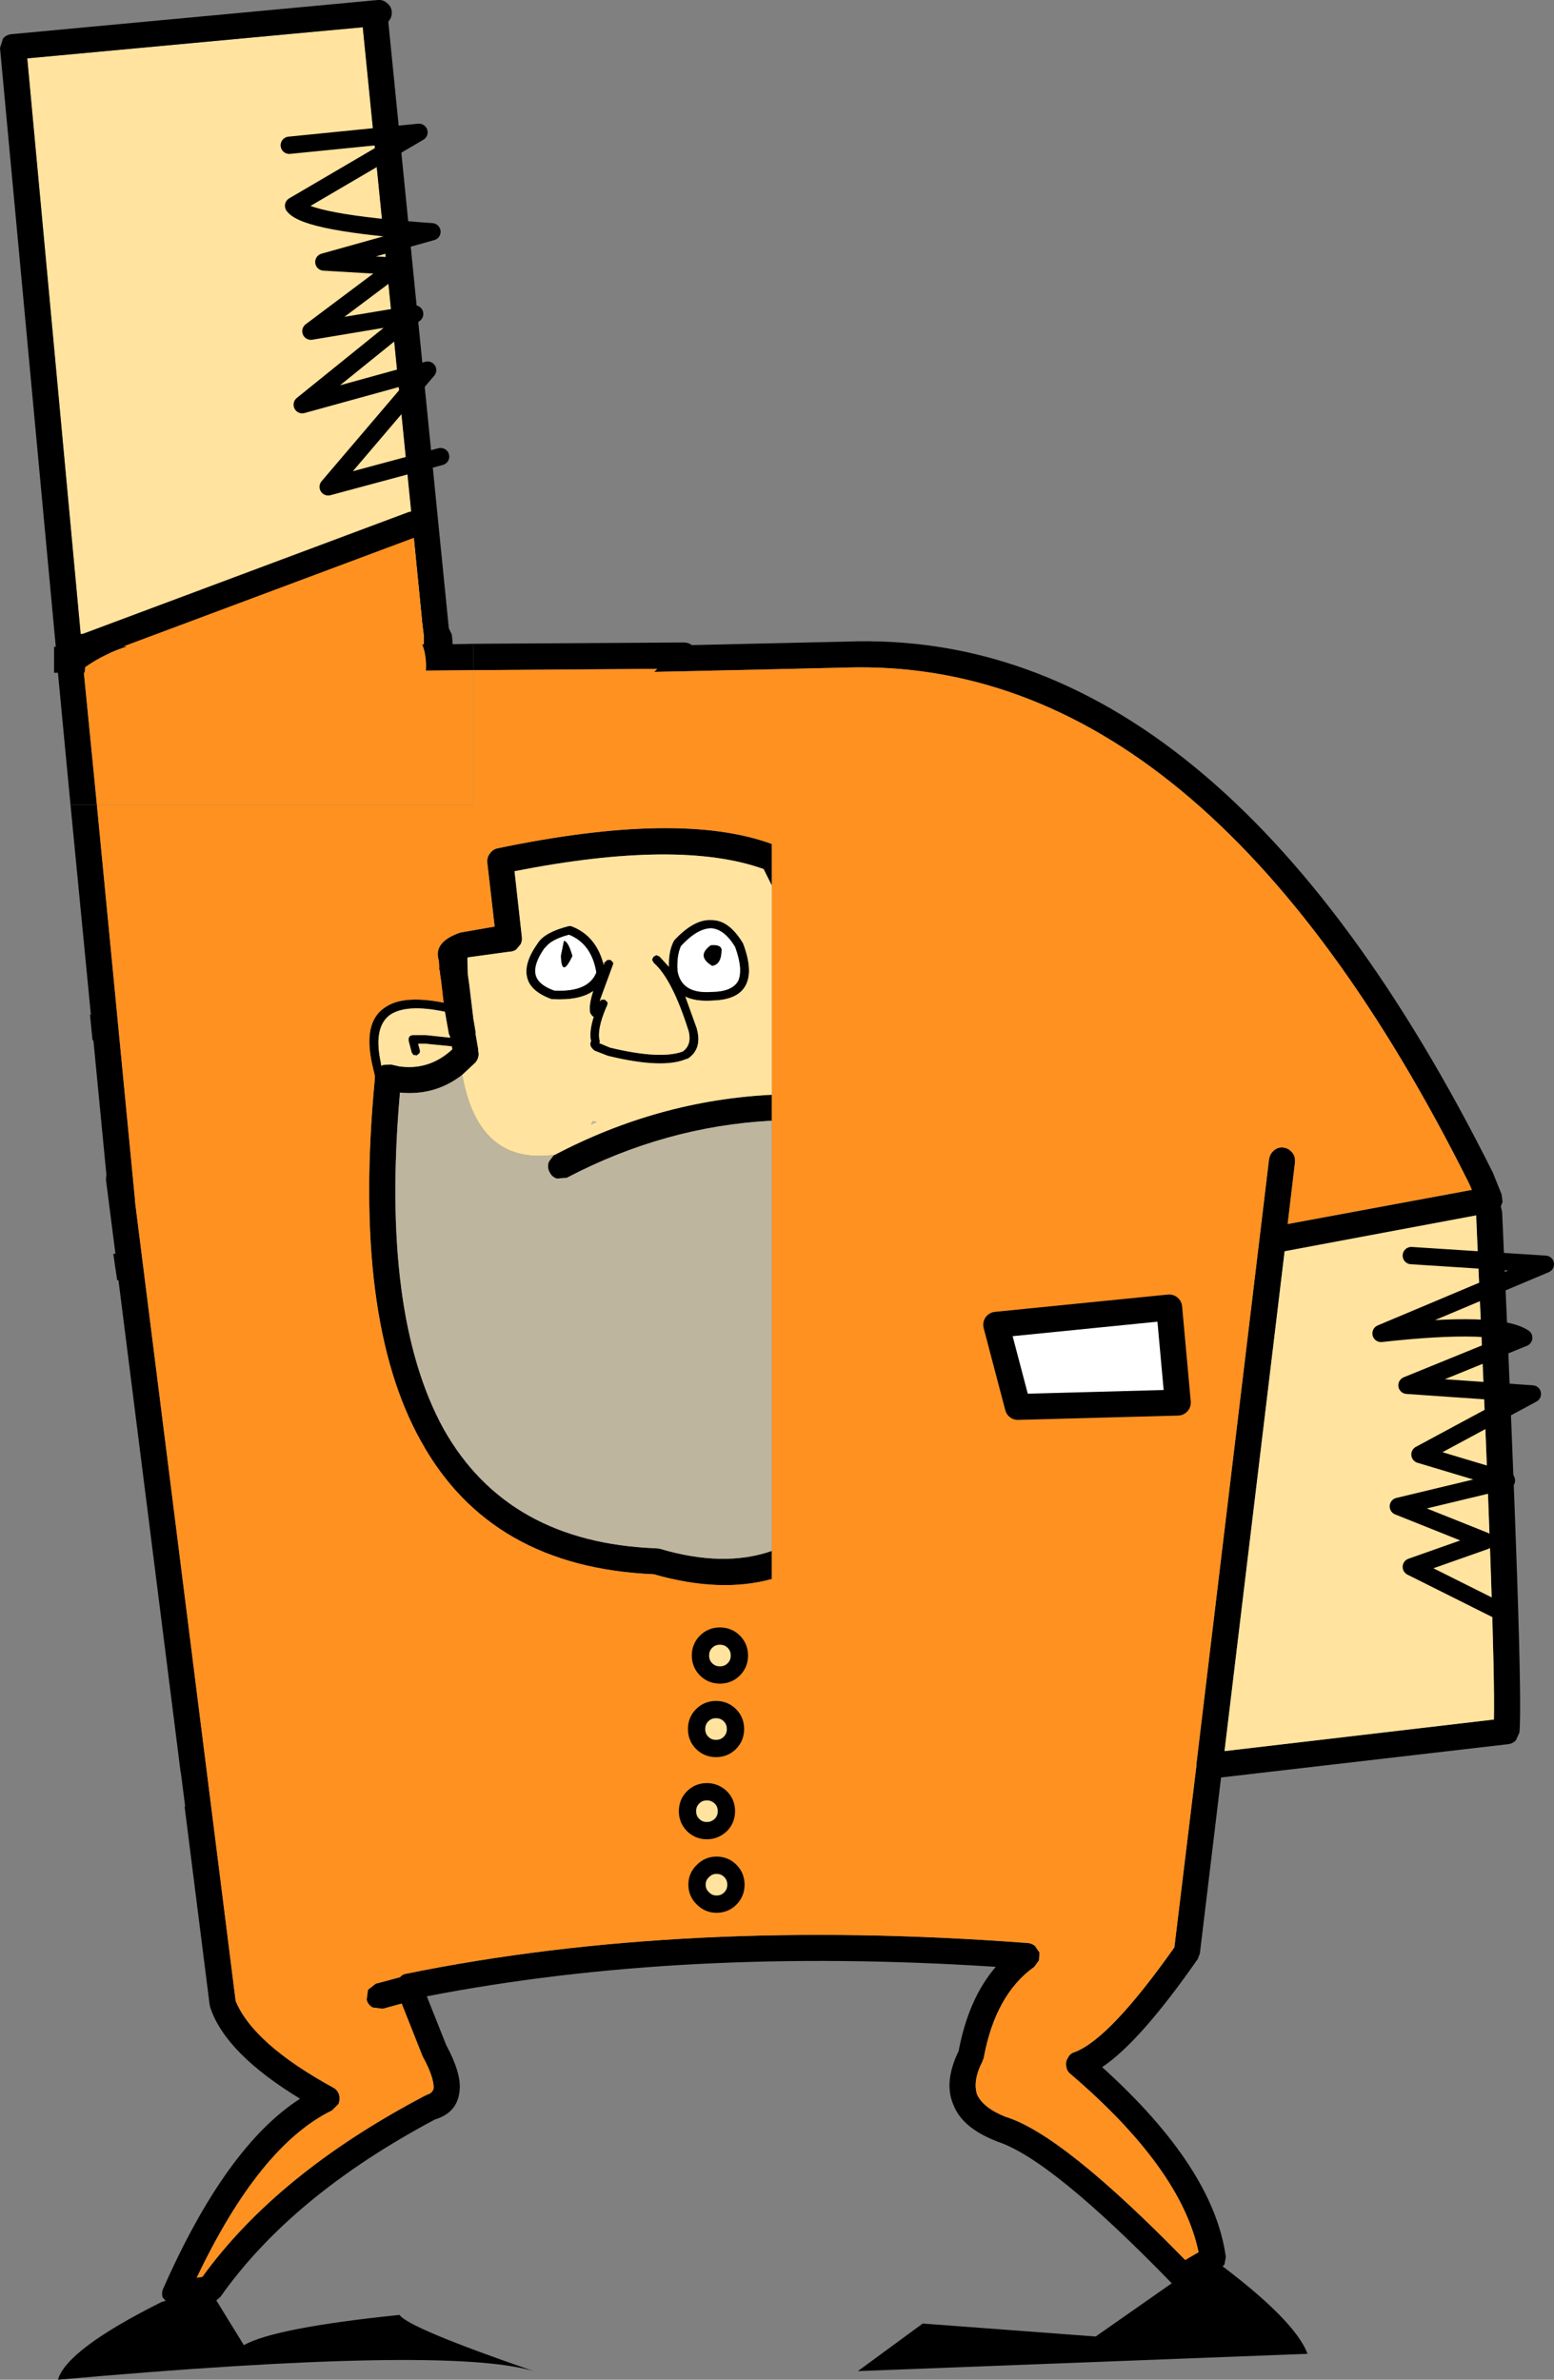 <?xml version="1.0" encoding="UTF-8" standalone="no"?>
<svg xmlns:xlink="http://www.w3.org/1999/xlink" height="275.2px" width="179.7px" xmlns="http://www.w3.org/2000/svg">
  <rect width="100%" height="100%" fill="#808080" stroke="none"/>
  <g transform="matrix(1.0, 0.0, 0.0, 1.0, 135.75, 159.05)">
    <path d="M-93.8 -155.9 L-86.75 -85.6 -85.2 -85.75 Q-85.1 -84.7 -85.3 -83.65 L-85.45 -83.55 -87.2 -83.7 -87.4 -83.75 -99.35 -83.55 -102.4 -83.3 -103.85 -83.15 Q-107.5 -82.6 -111.15 -83.3 L-111.8 -83.4 -124.7 -83.55 -125.95 -83.8 -126.1 -84.05 -126.3 -84.4 -132.6 -152.3 -93.8 -155.9" fill="#ffe39e" fill-rule="evenodd" stroke="none"/>
    <path d="M-124.55 -66.0 L-120.15 -20.4 -120.15 -20.2 -108.5 72.35 Q-106.45 77.3 -97.25 82.35 -96.75 82.6 -96.55 83.15 -96.4 83.7 -96.6 84.25 L-97.35 85.0 Q-105.75 89.1 -113.0 104.35 L-112.35 104.25 Q-103.7 92.3 -86.7 83.35 L-86.4 83.2 Q-85.7 83.0 -85.6 82.4 -85.6 81.1 -86.8 78.9 L-86.9 78.7 -89.3 72.65 -91.5 73.25 -92.65 73.1 Q-93.2 72.8 -93.35 72.2 L-93.2 71.05 -92.3 70.35 -89.5 69.6 Q-89.2 69.25 -88.8 69.2 -56.6 62.65 -16.85 65.65 -16.4 65.7 -16.05 66.0 L-15.55 66.75 -15.6 67.65 -16.15 68.4 Q-20.65 71.6 -22.0 78.95 L-22.15 79.35 Q-23.3 81.6 -22.75 83.2 -22.0 84.75 -19.45 85.75 -12.9 87.75 1.3 102.3 L2.85 101.4 Q0.85 91.75 -11.95 80.8 -12.4 80.45 -12.45 79.9 -12.55 79.35 -12.25 78.9 -12.0 78.4 -11.45 78.25 -7.4 76.7 0.05 66.15 L2.6 45.15 2.6 44.95 11.0 -25.0 Q11.1 -25.6 11.55 -26.0 12.0 -26.4 12.6 -26.35 13.2 -26.3 13.6 -25.85 14.0 -25.45 14.0 -24.85 L14.0 -24.65 13.15 -17.5 34.45 -21.45 34.15 -22.15 Q3.7 -83.15 -37.95 -81.85 L-46.5 -81.65 -60.1 -81.35 -59.75 -81.7 -81.0 -81.55 -81.0 -84.6 -56.65 -84.75 Q-56.15 -84.75 -55.75 -84.45 L-38.0 -84.85 Q5.35 -86.55 36.85 -23.5 L36.9 -23.4 37.9 -20.9 38.0 -20.05 37.8 -19.55 37.95 -18.9 Q40.45 36.3 39.95 41.3 L39.55 42.2 Q39.15 42.6 38.65 42.65 L5.45 46.5 3.0 66.85 2.75 67.5 Q-3.9 77.05 -8.3 80.0 4.6 91.65 6.0 101.95 L5.85 102.8 5.25 103.45 1.75 105.45 0.8 105.65 -0.05 105.2 Q-14.2 90.6 -20.45 88.6 L-20.55 88.55 Q-24.5 87.0 -25.5 84.35 -26.65 81.75 -24.9 78.15 -23.75 72.05 -20.6 68.4 -56.7 66.05 -86.35 71.8 L-86.4 71.8 -84.15 77.45 Q-82.4 80.7 -82.6 82.65 -82.8 85.25 -85.45 86.05 -102.0 94.85 -110.25 106.55 L-110.7 106.95 -111.3 107.15 -115.3 107.65 -116.3 107.4 -116.95 106.6 Q-117.1 106.05 -116.85 105.55 -109.6 89.15 -101.05 83.65 -109.6 78.45 -111.4 73.2 L-111.5 72.85 -114.4 49.9 -114.35 49.85 -114.35 49.75 -114.85 45.85 -114.85 46.0 -122.05 -11.0 -122.2 -11.0 -122.65 -14.05 -122.4 -14.05 -123.5 -22.65 -123.45 -23.25 -124.95 -38.75 -125.05 -38.75 -125.35 -41.75 -125.3 -41.75 -125.15 -41.6 -125.25 -41.8 -127.6 -66.0 -124.55 -66.0 M-46.5 -56.65 L-47.45 -58.55 Q-57.2 -62.05 -76.25 -58.3 L-75.4 -50.65 Q-75.35 -50.25 -75.55 -49.85 L-76.05 -49.25 Q-76.4 -49.0 -76.8 -49.0 L-81.55 -48.35 -81.7 -48.3 -81.7 -47.95 -81.65 -46.35 -81.5 -45.3 -81.15 -42.4 -81.0 -41.15 -80.95 -40.9 -80.75 -39.7 -80.75 -39.45 -80.45 -37.7 -80.45 -37.5 -80.4 -37.2 Q-80.4 -36.6 -80.8 -36.15 L-82.3 -34.75 Q-85.45 -32.3 -89.5 -32.7 -91.75 -7.1 -84.45 6.2 -77.05 19.35 -59.85 20.0 L-59.45 20.05 Q-52.05 22.25 -46.5 20.3 L-46.5 23.55 Q-52.45 25.2 -60.15 23.0 -79.0 22.2 -87.05 7.65 -95.05 -6.6 -92.4 -34.35 L-92.4 -34.5 -92.4 -34.65 -92.7 -35.9 Q-93.8 -40.8 -91.3 -42.5 -89.2 -44.05 -84.45 -43.1 L-84.75 -45.7 -84.8 -45.95 -84.9 -46.8 -85.0 -47.1 -84.95 -47.1 -85.0 -47.9 -85.0 -47.95 Q-85.7 -50.1 -82.55 -51.2 L-78.55 -51.9 -79.4 -59.3 Q-79.45 -59.9 -79.1 -60.35 -78.75 -60.85 -78.2 -60.95 -57.15 -65.35 -46.5 -61.45 L-46.5 -56.65 M35.05 -16.1 L34.95 -18.5 12.8 -14.35 5.85 43.45 37.0 39.8 Q37.2 31.6 35.05 -16.1 M-71.65 -25.5 L-71.6 -25.5 Q-59.6 -31.8 -46.5 -32.45 L-46.5 -29.45 Q-58.85 -28.8 -70.2 -22.85 L-71.35 -22.75 Q-71.95 -22.95 -72.2 -23.5 -72.5 -24.05 -72.3 -24.65 L-72.25 -24.75 -71.8 -25.35 -71.65 -25.5 M-88.5 -38.7 L-88.5 -39.0 -88.35 -39.25 -88.05 -39.35 -86.5 -39.35 -83.7 -39.05 -83.7 -39.15 -83.85 -39.5 -84.3 -42.05 Q-88.8 -43.0 -90.7 -41.65 -92.6 -40.2 -91.7 -36.1 L-91.7 -36.0 -91.65 -35.8 -91.45 -35.9 -90.55 -35.95 -89.65 -35.75 -89.7 -35.75 Q-86.15 -35.2 -83.45 -37.7 L-83.5 -38.05 -86.55 -38.35 -87.4 -38.35 -87.2 -37.6 Q-87.15 -37.45 -87.25 -37.25 L-87.55 -37.0 -87.95 -37.05 -88.15 -37.35 -88.5 -38.7 M-66.15 -43.45 L-65.8 -43.45 -65.5 -43.15 Q-65.45 -43.0 -65.55 -42.8 L-65.55 -42.75 -65.65 -42.55 Q-66.75 -39.95 -66.4 -38.7 L-66.4 -38.5 -66.45 -38.4 -66.4 -38.4 -65.2 -37.9 Q-59.4 -36.5 -56.8 -37.45 -55.75 -38.2 -56.1 -39.75 -58.0 -45.8 -60.15 -47.7 L-60.35 -48.05 -60.2 -48.4 -59.85 -48.6 -59.5 -48.45 -58.4 -47.25 Q-58.45 -49.05 -57.85 -50.2 L-57.75 -50.35 Q-55.45 -52.8 -53.45 -52.65 -51.45 -52.65 -49.85 -50.0 L-49.8 -49.9 Q-48.65 -46.8 -49.5 -45.15 -50.35 -43.45 -53.25 -43.35 -55.3 -43.2 -56.5 -43.8 L-55.15 -40.05 -55.15 -40.0 Q-54.55 -37.7 -56.25 -36.6 L-56.35 -36.6 Q-59.1 -35.4 -65.45 -36.95 L-67.0 -37.55 Q-67.7 -38.1 -67.4 -38.65 -67.65 -39.7 -67.1 -41.45 L-67.3 -41.6 -67.5 -41.9 Q-67.7 -42.75 -67.15 -44.45 -68.7 -43.35 -71.8 -43.5 L-71.95 -43.5 Q-74.45 -44.4 -74.8 -46.05 -75.2 -47.7 -73.55 -50.0 -72.75 -51.25 -70.0 -51.95 L-69.7 -51.95 Q-66.9 -50.9 -66.0 -47.7 L-65.95 -47.45 -65.8 -47.8 -65.5 -48.05 -65.15 -48.05 -64.85 -47.75 Q-64.8 -47.6 -64.9 -47.4 L-66.35 -43.45 -66.4 -43.25 -66.15 -43.45 M-53.5 -51.7 Q-55.1 -51.7 -57.0 -49.65 -57.5 -48.55 -57.4 -46.8 -56.95 -44.05 -53.35 -44.35 L-53.3 -44.35 Q-51.1 -44.4 -50.4 -45.6 -49.8 -46.95 -50.75 -49.55 -52.0 -51.6 -53.5 -51.7 M-53.4 -47.35 Q-55.3 -48.5 -53.55 -49.75 -52.4 -49.85 -52.3 -49.25 -52.3 -47.5 -53.4 -47.35 M-72.7 -49.45 L-72.75 -49.45 Q-74.1 -47.55 -73.8 -46.3 -73.5 -45.15 -71.65 -44.5 -67.7 -44.3 -66.8 -46.6 -67.35 -49.9 -69.95 -50.95 -72.05 -50.4 -72.7 -49.45 M-69.55 -48.5 Q-70.8 -45.85 -70.9 -48.5 L-70.55 -50.25 Q-70.05 -50.25 -69.55 -48.5" fill="#000000" fill-rule="evenodd" stroke="none"/>
    <path d="M-81.0 -81.55 L-59.75 -81.7 -60.1 -81.35 -46.5 -81.65 -37.95 -81.85 Q3.7 -83.15 34.15 -22.15 L34.45 -21.45 13.15 -17.5 14.0 -24.65 14.0 -24.85 Q14.0 -25.45 13.6 -25.85 13.2 -26.3 12.6 -26.35 12.0 -26.4 11.55 -26.0 11.1 -25.6 11.0 -25.0 L2.6 44.95 2.6 45.15 0.05 66.15 Q-7.4 76.7 -11.45 78.25 -12.0 78.4 -12.25 78.9 -12.55 79.35 -12.45 79.9 -12.4 80.45 -11.95 80.8 0.85 91.75 2.85 101.4 L1.3 102.3 Q-12.9 87.75 -19.45 85.75 -22.0 84.75 -22.75 83.2 -23.3 81.6 -22.15 79.35 L-22.0 78.95 Q-20.65 71.6 -16.15 68.4 L-15.6 67.65 -15.55 66.75 -16.05 66.0 Q-16.4 65.7 -16.85 65.65 -56.6 62.65 -88.8 69.2 -89.2 69.25 -89.5 69.6 L-92.3 70.35 -93.2 71.05 -93.35 72.2 Q-93.2 72.8 -92.65 73.1 L-91.5 73.25 -89.3 72.65 -86.9 78.7 -86.8 78.9 Q-85.6 81.1 -85.6 82.4 -85.7 83.0 -86.4 83.2 L-86.7 83.35 Q-103.7 92.3 -112.35 104.25 L-113.0 104.35 Q-105.75 89.1 -97.35 85.0 L-96.6 84.25 Q-96.4 83.7 -96.55 83.15 -96.75 82.6 -97.25 82.35 -106.45 77.3 -108.5 72.35 L-120.15 -20.2 -120.15 -20.4 -124.55 -66.0 -81.0 -66.0 -81.0 -81.55 M-46.5 -56.65 L-46.5 -61.45 Q-57.15 -65.35 -78.2 -60.95 -78.75 -60.85 -79.1 -60.35 -79.45 -59.9 -79.4 -59.3 L-78.55 -51.9 -82.55 -51.2 Q-85.7 -50.1 -85.0 -47.95 L-85.0 -47.9 -84.95 -47.1 -85.0 -47.1 -84.9 -46.8 -84.8 -45.95 -84.75 -45.7 -84.45 -43.1 Q-89.2 -44.05 -91.3 -42.5 -93.8 -40.8 -92.7 -35.9 L-92.4 -34.65 -92.4 -34.5 -92.4 -34.35 Q-95.05 -6.6 -87.05 7.65 -79.0 22.2 -60.15 23.0 -52.45 25.2 -46.5 23.55 L-46.5 20.3 -46.5 -29.45 -46.5 -32.45 -46.5 -56.65 M-66.15 -43.45 L-66.4 -43.25 -66.35 -43.45 -66.15 -43.45 M-65.8 -47.8 L-65.95 -47.45 -66.0 -47.7 -65.8 -47.8" fill="#ff9121" fill-rule="evenodd" stroke="none"/>
    <path d="M35.05 -16.1 Q37.2 31.6 37.0 39.8 L5.85 43.45 12.8 -14.35 34.95 -18.5 35.05 -16.1 M-82.3 -34.75 L-80.8 -36.15 Q-80.4 -36.6 -80.4 -37.2 L-80.45 -37.5 -80.45 -37.7 -80.75 -39.45 -80.75 -39.7 -80.95 -40.9 -81.0 -41.15 -81.15 -42.4 -81.5 -45.3 -81.65 -46.35 -81.7 -47.95 -81.7 -48.3 -81.55 -48.35 -76.8 -49.0 Q-76.4 -49.0 -76.05 -49.25 L-75.55 -49.85 Q-75.35 -50.25 -75.4 -50.65 L-76.25 -58.3 Q-57.2 -62.05 -47.45 -58.55 L-46.5 -56.65 -46.5 -32.45 Q-59.6 -31.8 -71.6 -25.5 L-71.65 -25.5 Q-80.45 -24.3 -82.3 -34.75 M-88.5 -38.7 L-88.15 -37.35 -87.95 -37.05 -87.55 -37.0 -87.25 -37.25 Q-87.15 -37.45 -87.2 -37.6 L-87.4 -38.35 -86.55 -38.35 -83.5 -38.05 -83.45 -37.7 Q-86.15 -35.2 -89.7 -35.75 L-89.65 -35.75 -90.55 -35.95 -91.45 -35.9 -91.65 -35.8 -91.7 -36.0 -91.7 -36.1 Q-92.6 -40.2 -90.7 -41.65 -88.8 -43.0 -84.3 -42.05 L-83.85 -39.5 -83.7 -39.15 -83.7 -39.05 -86.5 -39.35 -88.05 -39.35 -88.35 -39.25 -88.5 -39.0 -88.5 -38.7 M-66.0 -47.7 Q-66.9 -50.9 -69.7 -51.95 L-70.0 -51.95 Q-72.75 -51.25 -73.55 -50.0 -75.2 -47.7 -74.8 -46.05 -74.45 -44.4 -71.95 -43.5 L-71.8 -43.5 Q-68.7 -43.35 -67.15 -44.45 -67.7 -42.75 -67.5 -41.9 L-67.3 -41.6 -67.1 -41.45 Q-67.65 -39.7 -67.4 -38.65 -67.7 -38.1 -67.0 -37.55 L-65.45 -36.95 Q-59.1 -35.4 -56.35 -36.6 L-56.25 -36.6 Q-54.55 -37.7 -55.15 -40.0 L-55.15 -40.05 -56.5 -43.8 Q-55.3 -43.2 -53.25 -43.35 -50.35 -43.45 -49.5 -45.15 -48.65 -46.8 -49.8 -49.9 L-49.85 -50.0 Q-51.45 -52.65 -53.45 -52.65 -55.45 -52.8 -57.75 -50.35 L-57.85 -50.2 Q-58.45 -49.05 -58.4 -47.25 L-59.5 -48.45 -59.85 -48.6 -60.2 -48.4 -60.35 -48.05 -60.15 -47.7 Q-58.0 -45.8 -56.1 -39.75 -55.75 -38.2 -56.8 -37.45 -59.4 -36.5 -65.2 -37.9 L-66.4 -38.4 -66.45 -38.4 -66.4 -38.5 -66.4 -38.7 Q-66.75 -39.95 -65.65 -42.55 L-65.55 -42.75 -65.55 -42.8 Q-65.45 -43.0 -65.5 -43.15 L-65.8 -43.45 -66.15 -43.45 -66.35 -43.45 -64.9 -47.4 Q-64.8 -47.6 -64.85 -47.75 L-65.15 -48.05 -65.5 -48.05 -65.8 -47.8 -66.0 -47.7 M-66.75 -29.3 L-67.2 -29.4 -67.4 -29.0 -66.75 -29.3" fill="#ffe39e" fill-rule="evenodd" stroke="none"/>
    <path d="M-46.5 20.3 Q-52.05 22.25 -59.45 20.05 L-59.85 20.0 Q-77.05 19.35 -84.45 6.2 -91.75 -7.1 -89.5 -32.7 -85.45 -32.3 -82.3 -34.75 -80.45 -24.3 -71.65 -25.5 L-71.8 -25.35 -72.25 -24.75 -72.3 -24.65 Q-72.5 -24.05 -72.2 -23.5 -71.95 -22.95 -71.35 -22.75 L-70.2 -22.85 Q-58.85 -28.8 -46.5 -29.45 L-46.5 20.3 M-66.75 -29.3 L-67.4 -29.0 -67.2 -29.4 -66.75 -29.3" fill="#bdb59d" fill-rule="evenodd" stroke="none"/>
    <path d="M-53.5 -51.7 Q-52.0 -51.6 -50.75 -49.55 -49.8 -46.95 -50.4 -45.6 -51.1 -44.4 -53.3 -44.35 L-53.35 -44.35 Q-56.95 -44.05 -57.4 -46.8 -57.5 -48.55 -57.0 -49.65 -55.1 -51.7 -53.5 -51.7 M-53.4 -47.35 Q-52.3 -47.5 -52.3 -49.25 -52.4 -49.85 -53.55 -49.75 -55.3 -48.5 -53.4 -47.35 M-72.7 -49.45 Q-72.05 -50.4 -69.95 -50.95 -67.35 -49.9 -66.8 -46.6 -67.7 -44.3 -71.65 -44.5 -73.5 -45.15 -73.8 -46.3 -74.1 -47.55 -72.75 -49.45 L-72.7 -49.45 M-69.55 -48.5 Q-70.05 -50.25 -70.55 -50.25 L-70.9 -48.5 Q-70.8 -45.85 -69.55 -48.5" fill="#ffffff" fill-rule="evenodd" stroke="none"/>
    <path d="M-124.55 -66.0 L-127.6 -66.0 -129.05 -81.25 -129.5 -81.25 -129.5 -84.25 -129.3 -84.25 -135.75 -153.5 -135.4 -154.6 Q-135.0 -155.05 -134.4 -155.1 L-92.05 -159.05 Q-91.45 -159.1 -91.0 -158.7 -90.5 -158.3 -90.45 -157.7 -90.4 -157.1 -90.8 -156.6 L-90.85 -156.55 -83.85 -86.4 -83.5 -85.65 -83.4 -84.55 -81.0 -84.6 -81.0 -81.55 -86.5 -81.5 Q-86.4 -83.25 -86.95 -84.55 L-86.75 -84.55 -86.75 -85.6 -86.9 -86.8 -88.05 -98.4 -93.8 -155.9 -132.6 -152.3 -126.3 -84.4 -126.2 -84.25 -126.15 -84.25 -125.9 -84.25 -121.0 -84.3 Q-123.6 -83.5 -125.9 -81.9 L-125.95 -81.25 -126.05 -81.25 -124.55 -66.0 M-112.5 -84.35 L-112.5 -84.25 -112.5 -84.35 M-114.75 -81.4 L-114.75 -81.35 -114.8 -81.35 -114.75 -81.4" fill="#000000" fill-rule="evenodd" stroke="none"/>
    <path d="M-124.55 -66.0 L-126.05 -81.25 -125.95 -81.25 -125.9 -81.9 Q-123.6 -83.5 -121.0 -84.3 L-125.9 -84.25 -88.05 -98.4 -86.9 -86.8 -86.75 -85.6 -86.75 -84.55 -86.95 -84.55 Q-86.4 -83.25 -86.5 -81.5 L-81.0 -81.55 -81.0 -66.0 -124.55 -66.0 M-114.75 -81.4 L-114.8 -81.35 -114.75 -81.35 -114.75 -81.4 M-112.5 -84.35 L-112.5 -84.25 -112.5 -84.35" fill="#ff9121" fill-rule="evenodd" stroke="none"/>
    <path d="M-125.9 -84.25 L-126.15 -84.25" fill="none" stroke="#000000" stroke-linecap="round" stroke-linejoin="round" stroke-width="3.0"/>
    <path d="M-88.05 -98.4 L-125.9 -84.25 Z" fill="none" stroke="#000000" stroke-linecap="round" stroke-linejoin="round" stroke-width="3.0"/>
    <path d="M-117.05 107.15 L-111.55 105.65 -107.55 112.15 Q-104.05 110.15 -89.55 108.65 -88.55 110.15 -74.05 115.15 -84.05 112.15 -129.05 116.15 -128.05 112.65 -117.05 107.15" fill="#000000" fill-rule="evenodd" stroke="none"/>
    <path d="M-29.05 109.65 L-9.05 111.15 0.95 104.15 4.45 102.15 Q13.95 109.15 15.45 113.15 L-36.55 115.15 -29.05 109.65" fill="#000000" fill-rule="evenodd" stroke="none"/>
    <path d="M-18.05 3.65 L-20.55 -5.85 -0.55 -7.85 0.45 3.15 -18.05 3.65" fill="#ffffff" fill-rule="evenodd" stroke="none"/>
    <path d="M-18.05 3.65 L-20.55 -5.85 -0.55 -7.85 0.45 3.15 -18.05 3.65 Z" fill="none" stroke="#000000" stroke-linecap="round" stroke-linejoin="round" stroke-width="3.0"/>
    <path d="M-50.25 32.4 Q-50.25 33.35 -50.9 34.0 -51.55 34.65 -52.5 34.65 -53.45 34.65 -54.1 34.0 -54.75 33.35 -54.75 32.4 -54.75 31.45 -54.1 30.8 -53.45 30.15 -52.5 30.15 -51.55 30.15 -50.9 30.8 -50.25 31.45 -50.25 32.4" fill="#ffe39e" fill-rule="evenodd" stroke="none"/>
    <path d="M-50.25 32.4 Q-50.25 33.35 -50.9 34.0 -51.55 34.65 -52.5 34.65 -53.45 34.65 -54.1 34.0 -54.75 33.35 -54.75 32.4 -54.75 31.45 -54.1 30.8 -53.45 30.15 -52.5 30.15 -51.55 30.15 -50.9 30.8 -50.25 31.45 -50.25 32.4 Z" fill="none" stroke="#000000" stroke-linecap="round" stroke-linejoin="round" stroke-width="2.0"/>
    <path d="M-50.7 40.9 Q-50.7 41.85 -51.35 42.5 -52.0 43.15 -52.95 43.15 -53.9 43.15 -54.55 42.5 -55.2 41.85 -55.2 40.9 -55.2 39.95 -54.55 39.3 -53.9 38.65 -52.95 38.65 -52.0 38.65 -51.35 39.3 -50.7 39.95 -50.7 40.9" fill="#ffe39e" fill-rule="evenodd" stroke="none"/>
    <path d="M-50.7 40.9 Q-50.7 41.85 -51.35 42.5 -52.0 43.15 -52.95 43.15 -53.9 43.15 -54.55 42.5 -55.2 41.85 -55.2 40.9 -55.2 39.95 -54.55 39.3 -53.9 38.65 -52.95 38.65 -52.0 38.65 -51.35 39.3 -50.7 39.95 -50.7 40.9 Z" fill="none" stroke="#000000" stroke-linecap="round" stroke-linejoin="round" stroke-width="2.0"/>
    <path d="M-51.75 50.4 Q-51.75 51.35 -52.4 52.0 -53.1 52.65 -54.0 52.65 -54.95 52.65 -55.6 52.0 -56.25 51.35 -56.25 50.4 -56.25 49.45 -55.6 48.8 -54.95 48.15 -54.0 48.15 -53.1 48.15 -52.4 48.8 -51.75 49.45 -51.75 50.4" fill="#ffe39e" fill-rule="evenodd" stroke="none"/>
    <path d="M-51.75 50.4 Q-51.75 51.35 -52.4 52.0 -53.1 52.65 -54.0 52.65 -54.95 52.65 -55.6 52.0 -56.25 51.35 -56.25 50.4 -56.25 49.45 -55.6 48.8 -54.95 48.15 -54.0 48.15 -53.1 48.15 -52.4 48.8 -51.75 49.45 -51.75 50.4 Z" fill="none" stroke="#000000" stroke-linecap="round" stroke-linejoin="round" stroke-width="2.0"/>
    <path d="M-50.65 58.9 Q-50.65 59.85 -51.3 60.5 -51.95 61.15 -52.9 61.15 -53.8 61.15 -54.45 60.5 -55.15 59.85 -55.15 58.9 -55.15 57.95 -54.45 57.3 -53.8 56.65 -52.9 56.65 -51.95 56.65 -51.3 57.3 -50.65 57.95 -50.65 58.9" fill="#ffe39e" fill-rule="evenodd" stroke="none"/>
    <path d="M-50.65 58.9 Q-50.65 59.85 -51.3 60.5 -51.95 61.15 -52.9 61.15 -53.8 61.15 -54.45 60.5 -55.15 59.85 -55.15 58.9 -55.15 57.95 -54.45 57.3 -53.8 56.65 -52.9 56.65 -51.95 56.65 -51.3 57.3 -50.65 57.95 -50.65 58.9 Z" fill="none" stroke="#000000" stroke-linecap="round" stroke-linejoin="round" stroke-width="2.0"/>
    <path d="M27.45 -13.85 L42.95 -12.85 23.95 -4.85 Q37.45 -6.35 40.45 -4.35 L26.95 1.15 41.45 2.15 28.45 9.15 38.45 12.15 25.95 15.15 35.95 19.15 27.45 22.15 38.45 27.65" fill="none" stroke="#000000" stroke-linecap="round" stroke-linejoin="round" stroke-width="2.0"/>
    <path d="M-84.8 -106.25 L-97.8 -102.75 -86.3 -116.25 -100.8 -112.25 -87.8 -122.75 -99.8 -120.75 -89.8 -128.25 -98.3 -128.75 -85.8 -132.25 Q-100.3 -133.25 -101.8 -135.25 L-87.3 -143.75 -102.3 -142.25" fill="none" stroke="#000000" stroke-linecap="round" stroke-linejoin="round" stroke-width="2.0"/>
  </g>
</svg>
